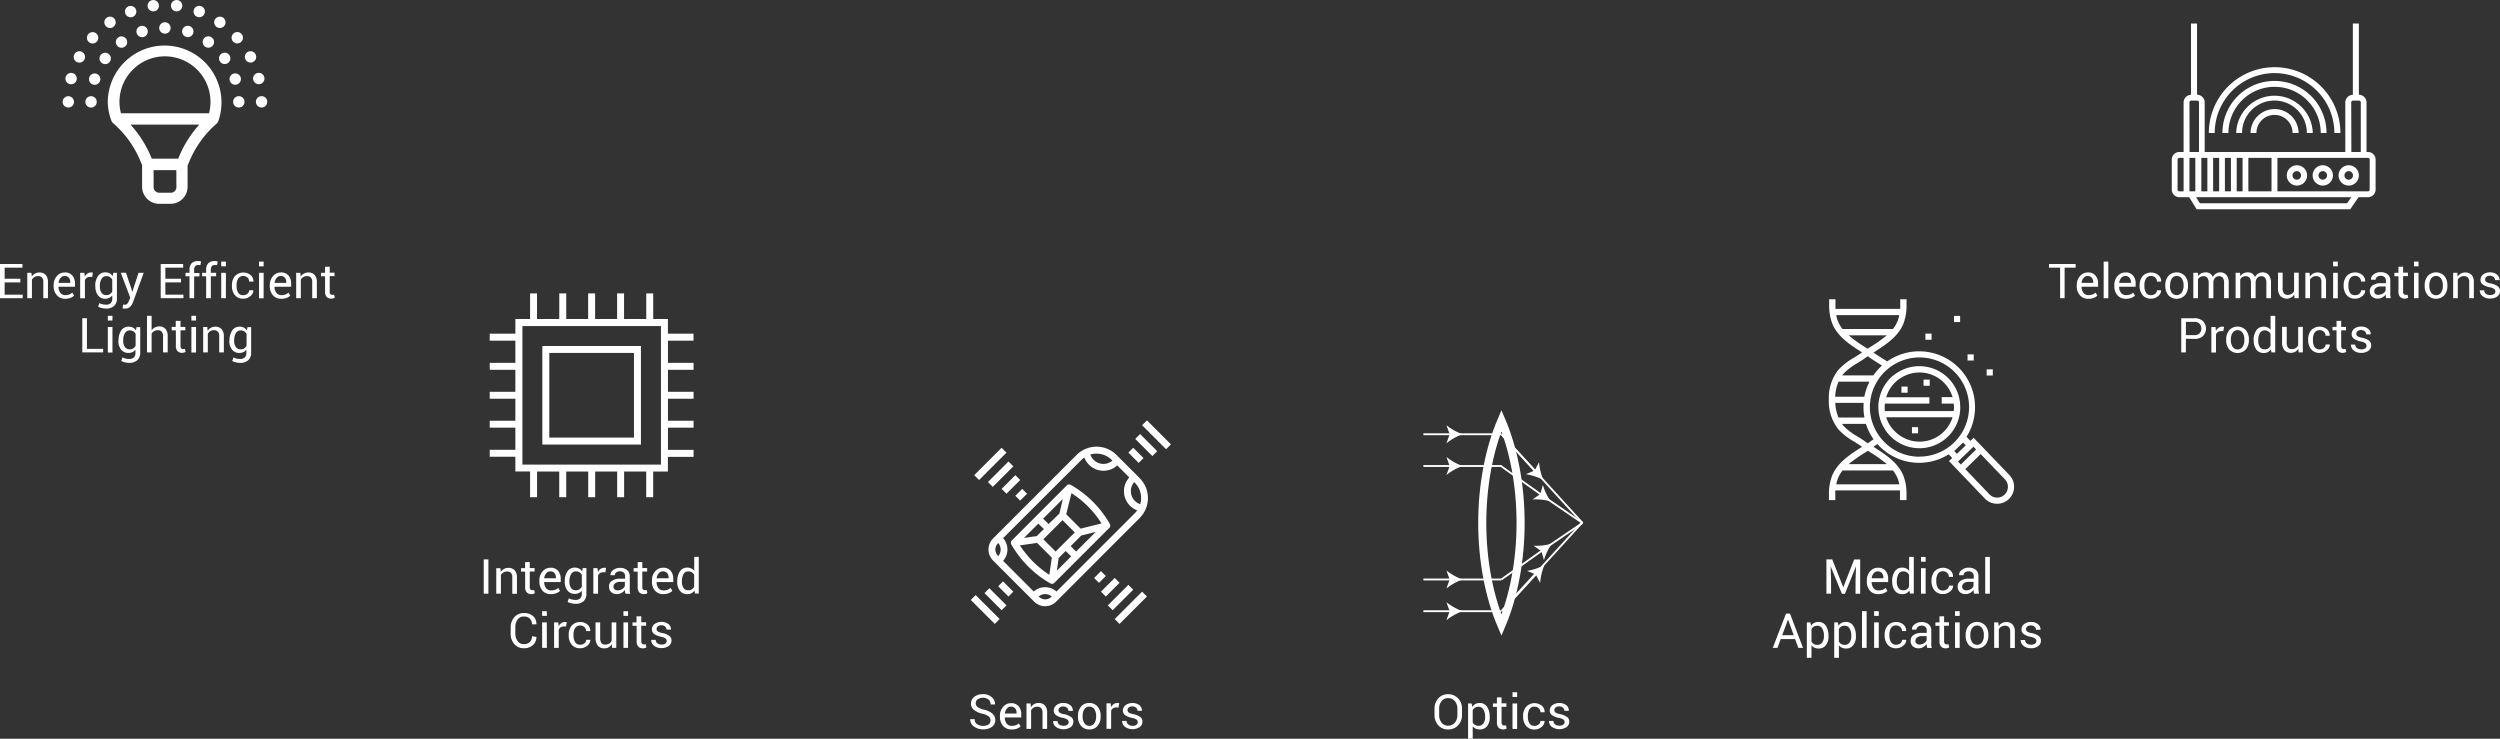 <?xml version="1.0" encoding="UTF-8"?> <svg xmlns="http://www.w3.org/2000/svg" viewBox="0 0 830.05 245.27"><rect x="0" y="0" width="830.05" height="245.27" fill="#333333" stroke="none"/><defs><style>.cls-1{fill:#fff;}.cls-2,.cls-3{fill:none;stroke:#fff;stroke-miterlimit:10;}.cls-2{stroke-width:2.68px;}.cls-3{stroke-width:0.62px;}</style></defs><g id="Layer_2" data-name="Layer 2"><g id="Home_Page" data-name="Home Page"><path class="cls-1" d="M6.75,93.76H1.54v4.07h6V99H0V87.66H7.46v1.21H1.54v3.68H6.75Z"></path><path class="cls-1" d="M10.44,90.58l.11,1.26a3,3,0,0,1,1.06-1,2.76,2.76,0,0,1,1.44-.37,2.73,2.73,0,0,1,2.12.8,3.51,3.51,0,0,1,.75,2.47V99H14.38V93.73a2.25,2.25,0,0,0-.44-1.58,1.73,1.73,0,0,0-1.35-.47,2.1,2.1,0,0,0-1.17.32,2.29,2.29,0,0,0-.82.87V99H9.06V90.58Z"></path><path class="cls-1" d="M21.66,99.2A3.53,3.53,0,0,1,18.86,98a4.4,4.4,0,0,1-1.05-3v-.34a4.32,4.32,0,0,1,1.08-3,3.29,3.29,0,0,1,2.54-1.2,3.21,3.21,0,0,1,2.59,1,4.12,4.12,0,0,1,.87,2.75v1H19.41l0,0a3.33,3.33,0,0,0,.62,2,2,2,0,0,0,1.66.78A3.92,3.92,0,0,0,23,97.77a3.12,3.12,0,0,0,1-.62l.61,1a3.62,3.62,0,0,1-1.2.75A4.77,4.77,0,0,1,21.66,99.2Zm-.23-7.56a1.64,1.64,0,0,0-1.32.65,3,3,0,0,0-.67,1.63v0h3.9v-.2a2.33,2.33,0,0,0-.48-1.51A1.74,1.74,0,0,0,21.43,91.64Z"></path><path class="cls-1" d="M30.62,91.94l-.79,0a1.71,1.71,0,0,0-1,.29,1.8,1.8,0,0,0-.64.81v6H26.62V90.58H28l.15,1.24a3,3,0,0,1,.89-1,2.08,2.08,0,0,1,1.21-.36l.33,0,.26.06Z"></path><path class="cls-1" d="M31.62,95a5.5,5.5,0,0,1,.89-3.29A2.83,2.83,0,0,1,35,90.43a3,3,0,0,1,1.41.32,2.78,2.78,0,0,1,1,.94l.19-1.11h1.22v8.5a3.22,3.22,0,0,1-.94,2.5,3.89,3.89,0,0,1-2.73.87,5.9,5.9,0,0,1-1.32-.17,5.16,5.16,0,0,1-1.24-.45l.39-1.2a3.87,3.87,0,0,0,1,.38,4.58,4.58,0,0,0,1.15.14,2.24,2.24,0,0,0,1.64-.51,2.12,2.12,0,0,0,.51-1.56v-1a2.64,2.64,0,0,1-1,.8A3.1,3.1,0,0,1,35,99.2a2.94,2.94,0,0,1-2.44-1.12,4.59,4.59,0,0,1-.89-3Zm1.54.16a3.53,3.53,0,0,0,.54,2.05,1.86,1.86,0,0,0,1.64.77,2,2,0,0,0,1.16-.32,2.33,2.33,0,0,0,.77-.89V92.85A2.29,2.29,0,0,0,36.5,92a2,2,0,0,0-1.15-.31,1.79,1.79,0,0,0-1.65.92A4.62,4.62,0,0,0,33.16,95Z"></path><path class="cls-1" d="M43.63,95.9,43.91,97h0L46,90.58h1.71l-3.55,9.75a4.45,4.45,0,0,1-.92,1.49,2.12,2.12,0,0,1-1.61.63,3.08,3.08,0,0,1-.48,0l-.45-.08.16-1.22.28,0,.41,0a.94.94,0,0,0,.8-.43,4.78,4.78,0,0,0,.53-1l.36-.89-3.14-8.28h1.72Z"></path><path class="cls-1" d="M60.11,93.76H54.9v4.07h6V99H53.36V87.66h7.46v1.21H54.9v3.68h5.21Z"></path><path class="cls-1" d="M62.92,99V91.72H61.6V90.58h1.32V89.51a2.92,2.92,0,0,1,.71-2.09,2.6,2.6,0,0,1,2-.73,3.27,3.27,0,0,1,.54,0l.59.12L66.55,88l-.34,0a3,3,0,0,0-.42,0,1.21,1.21,0,0,0-1,.41,1.76,1.76,0,0,0-.33,1.16v1.07h1.76v1.14H64.46V99Z"></path><path class="cls-1" d="M68.45,99V91.72H67.12V90.58h1.33V89.51a2.92,2.92,0,0,1,.7-2.09,2.6,2.6,0,0,1,2-.73,3.27,3.27,0,0,1,.54,0l.6.12L72.07,88l-.34,0a2.77,2.77,0,0,0-.42,0,1.21,1.21,0,0,0-1,.41A1.76,1.76,0,0,0,70,89.51v1.07h1.76v1.14H70V99Z"></path><path class="cls-1" d="M75,88.42H73.45V86.85H75ZM75,99H73.45V90.58H75Z"></path><path class="cls-1" d="M80.8,98a2.07,2.07,0,0,0,1.34-.47,1.45,1.45,0,0,0,.59-1.16h1.38v0a2.36,2.36,0,0,1-1,1.95,3.52,3.52,0,0,1-2.35.85A3.42,3.42,0,0,1,78,98a4.65,4.65,0,0,1-1-3v-.32a4.66,4.66,0,0,1,1-3,3.86,3.86,0,0,1,5.24-.33,2.73,2.73,0,0,1,.91,2.15v0H82.73a1.8,1.8,0,0,0-.55-1.32,1.9,1.9,0,0,0-1.38-.54,1.85,1.85,0,0,0-1.73.87,4.05,4.05,0,0,0-.52,2.13V95a4.21,4.21,0,0,0,.51,2.16A1.87,1.87,0,0,0,80.8,98Z"></path><path class="cls-1" d="M87.52,88.42H86V86.85h1.54Zm0,10.62H86V90.58h1.54Z"></path><path class="cls-1" d="M93.39,99.2A3.55,3.55,0,0,1,90.58,98a4.44,4.44,0,0,1-1-3v-.34a4.36,4.36,0,0,1,1.07-3,3.33,3.33,0,0,1,2.55-1.2,3.18,3.18,0,0,1,2.58,1,4.07,4.07,0,0,1,.88,2.75v1H91.13l0,0a3.26,3.26,0,0,0,.62,2,2,2,0,0,0,1.66.78,3.82,3.82,0,0,0,1.37-.22,3.28,3.28,0,0,0,1-.62l.6,1a3.57,3.57,0,0,1-1.19.75A4.84,4.84,0,0,1,93.39,99.2Zm-.23-7.56a1.64,1.64,0,0,0-1.32.65,3.09,3.09,0,0,0-.68,1.63l0,0h3.9v-.2a2.28,2.28,0,0,0-.49-1.51A1.7,1.7,0,0,0,93.16,91.64Z"></path><path class="cls-1" d="M99.72,90.58l.11,1.26a3,3,0,0,1,1.06-1,2.77,2.77,0,0,1,1.45-.37,2.72,2.72,0,0,1,2.11.8,3.51,3.51,0,0,1,.75,2.47V99h-1.54V93.73a2.25,2.25,0,0,0-.44-1.58,1.72,1.72,0,0,0-1.34-.47,2.11,2.11,0,0,0-1.18.32,2.37,2.37,0,0,0-.82.87V99H98.34V90.58Z"></path><path class="cls-1" d="M109.47,88.54v2h1.6v1.14h-1.6v5.14a1.16,1.16,0,0,0,.24.83.93.93,0,0,0,.66.25,1.67,1.67,0,0,0,.29,0l.29-.07.2,1a1.43,1.43,0,0,1-.51.23,2.5,2.5,0,0,1-.66.09,2,2,0,0,1-1.5-.57,2.44,2.44,0,0,1-.55-1.77V91.72h-1.34V90.58h1.34v-2Z"></path><path class="cls-1" d="M28.86,115.83h5.39V117H27.32V105.66h1.54Z"></path><path class="cls-1" d="M37.34,106.42H35.8v-1.57h1.54Zm0,10.62H35.8v-8.46h1.54Z"></path><path class="cls-1" d="M39.37,113a5.57,5.57,0,0,1,.89-3.29,2.85,2.85,0,0,1,2.46-1.25,3.06,3.06,0,0,1,1.42.32,2.83,2.83,0,0,1,1,.94l.19-1.11h1.23v8.5a3.23,3.23,0,0,1-1,2.5,3.89,3.89,0,0,1-2.73.87,5.82,5.82,0,0,1-1.31-.17,5.24,5.24,0,0,1-1.25-.45l.39-1.2a4,4,0,0,0,1,.38,4.66,4.66,0,0,0,1.16.14,2.27,2.27,0,0,0,1.64-.51,2.12,2.12,0,0,0,.51-1.56v-1a2.8,2.8,0,0,1-1,.8,3.13,3.13,0,0,1-1.33.27,3,3,0,0,1-2.45-1.12,4.65,4.65,0,0,1-.89-3Zm1.54.16a3.53,3.53,0,0,0,.54,2.05,1.88,1.88,0,0,0,1.64.77,2,2,0,0,0,1.16-.32,2.35,2.35,0,0,0,.78-.89v-3.89a2.4,2.4,0,0,0-.78-.86,2,2,0,0,0-1.14-.31,1.77,1.77,0,0,0-1.65.92,4.52,4.52,0,0,0-.55,2.37Z"></path><path class="cls-1" d="M50.34,109.72a3,3,0,0,1,1.07-1,2.94,2.94,0,0,1,1.41-.34,2.73,2.73,0,0,1,2.11.81,3.58,3.58,0,0,1,.75,2.5V117H54.14v-5.32a2.3,2.3,0,0,0-.44-1.54,1.69,1.69,0,0,0-1.34-.5,2.25,2.25,0,0,0-1.16.3,2.47,2.47,0,0,0-.86.81V117H48.8V104.85h1.54Z"></path><path class="cls-1" d="M59.93,106.54v2h1.6v1.14h-1.6v5.14a1.16,1.16,0,0,0,.24.83.91.91,0,0,0,.65.25,1.77,1.77,0,0,0,.3,0,1.91,1.91,0,0,0,.28-.07l.21,1a1.52,1.52,0,0,1-.51.23,2.52,2.52,0,0,1-.67.09,2,2,0,0,1-1.49-.57,2.44,2.44,0,0,1-.55-1.77v-5.14H57v-1.14h1.35v-2Z"></path><path class="cls-1" d="M65.09,106.42H63.55v-1.57h1.54Zm0,10.62H63.55v-8.46h1.54Z"></path><path class="cls-1" d="M68.83,108.58l.11,1.26a3.1,3.1,0,0,1,1.06-1,2.79,2.79,0,0,1,1.45-.37,2.75,2.75,0,0,1,2.12.8,3.51,3.51,0,0,1,.75,2.47V117H72.78v-5.31a2.3,2.3,0,0,0-.44-1.58,1.76,1.76,0,0,0-1.35-.47,2.13,2.13,0,0,0-1.18.32,2.27,2.27,0,0,0-.81.87V117H67.46v-8.46Z"></path><path class="cls-1" d="M76.21,113a5.5,5.5,0,0,1,.9-3.29,2.83,2.83,0,0,1,2.46-1.25,3.05,3.05,0,0,1,1.41.32,2.78,2.78,0,0,1,1,.94l.18-1.11h1.23v8.5a3.23,3.23,0,0,1-1,2.5,3.86,3.86,0,0,1-2.72.87,5.83,5.83,0,0,1-1.32-.17,5.16,5.16,0,0,1-1.24-.45l.39-1.2a3.87,3.87,0,0,0,1,.38,4.58,4.58,0,0,0,1.15.14,2.25,2.25,0,0,0,1.64-.51,2.12,2.12,0,0,0,.51-1.56v-1a2.8,2.8,0,0,1-1,.8,3.13,3.13,0,0,1-1.33.27,2.92,2.92,0,0,1-2.44-1.12,4.59,4.59,0,0,1-.9-3Zm1.54.16a3.53,3.53,0,0,0,.54,2.05,1.88,1.88,0,0,0,1.64.77,2,2,0,0,0,1.17-.32,2.33,2.33,0,0,0,.77-.89v-3.89a2.38,2.38,0,0,0-.77-.86,2,2,0,0,0-1.15-.31,1.78,1.78,0,0,0-1.65.92,4.62,4.62,0,0,0-.55,2.37Z"></path><path class="cls-1" d="M689.15,88.87h-3.66V99H684V88.87H680.3V87.66h8.85Z"></path><path class="cls-1" d="M693.34,99.2A3.55,3.55,0,0,1,690.53,98a4.44,4.44,0,0,1-1-3v-.34a4.36,4.36,0,0,1,1.07-3,3.33,3.33,0,0,1,2.55-1.2,3.18,3.18,0,0,1,2.58,1,4.07,4.07,0,0,1,.88,2.75v1h-5.49l0,0a3.33,3.33,0,0,0,.62,2,2,2,0,0,0,1.66.78,3.82,3.82,0,0,0,1.37-.22,3.28,3.28,0,0,0,1-.62l.6,1a3.57,3.57,0,0,1-1.19.75A4.84,4.84,0,0,1,693.34,99.2Zm-.23-7.56a1.64,1.64,0,0,0-1.32.65,3.09,3.09,0,0,0-.68,1.63l0,0H695v-.2a2.28,2.28,0,0,0-.49-1.51A1.7,1.7,0,0,0,693.11,91.64Z"></path><path class="cls-1" d="M700,99h-1.54V86.85H700Z"></path><path class="cls-1" d="M705.83,99.2A3.57,3.57,0,0,1,703,98a4.44,4.44,0,0,1-1-3v-.34a4.32,4.32,0,0,1,1.08-3,3.29,3.29,0,0,1,2.54-1.2,3.18,3.18,0,0,1,2.58,1,4.07,4.07,0,0,1,.88,2.75v1h-5.48l0,0a3.33,3.33,0,0,0,.62,2,2,2,0,0,0,1.66.78,3.82,3.82,0,0,0,1.37-.22,3.06,3.06,0,0,0,1-.62l.61,1a3.73,3.73,0,0,1-1.2.75A4.81,4.81,0,0,1,705.83,99.2Zm-.23-7.56a1.64,1.64,0,0,0-1.32.65,3,3,0,0,0-.67,1.63v0h3.9v-.2a2.33,2.33,0,0,0-.48-1.51A1.74,1.74,0,0,0,705.6,91.64Z"></path><path class="cls-1" d="M714.22,98a2.11,2.11,0,0,0,1.35-.47,1.44,1.44,0,0,0,.58-1.16h1.39v0a2.39,2.39,0,0,1-1,1.95,3.55,3.55,0,0,1-2.36.85A3.42,3.42,0,0,1,711.4,98a4.65,4.65,0,0,1-1-3v-.32a4.61,4.61,0,0,1,1-3,3.86,3.86,0,0,1,5.24-.33,2.73,2.73,0,0,1,.91,2.15l0,0h-1.39a1.8,1.8,0,0,0-.54-1.32,1.91,1.91,0,0,0-1.39-.54,1.87,1.87,0,0,0-1.73.87,4.15,4.15,0,0,0-.52,2.13V95a4.21,4.21,0,0,0,.52,2.16A1.86,1.86,0,0,0,714.22,98Z"></path><path class="cls-1" d="M718.92,94.73a4.69,4.69,0,0,1,1-3.09,3.78,3.78,0,0,1,5.54,0,4.64,4.64,0,0,1,1,3.09v.17a4.63,4.63,0,0,1-1,3.1,3.77,3.77,0,0,1-5.53,0,4.61,4.61,0,0,1-1-3.09Zm1.54.17a4.11,4.11,0,0,0,.56,2.22,2.06,2.06,0,0,0,3.36,0A4,4,0,0,0,725,94.9v-.17a4,4,0,0,0-.57-2.21,1.89,1.89,0,0,0-1.69-.88,1.86,1.86,0,0,0-1.67.88,4.07,4.07,0,0,0-.56,2.21Z"></path><path class="cls-1" d="M729.75,90.58l.11,1.11a2.77,2.77,0,0,1,1-.93,3.17,3.17,0,0,1,1.48-.33,2.64,2.64,0,0,1,1.45.39,2.42,2.42,0,0,1,.91,1.17,3,3,0,0,1,1-1.14,2.79,2.79,0,0,1,1.53-.42,2.53,2.53,0,0,1,2,.88,4.07,4.07,0,0,1,.75,2.67V99h-1.54V94a2.76,2.76,0,0,0-.43-1.77,1.54,1.54,0,0,0-1.28-.52,1.66,1.66,0,0,0-1.28.54,2.46,2.46,0,0,0-.57,1.39V99h-1.55V94a2.73,2.73,0,0,0-.44-1.74,1.52,1.52,0,0,0-1.27-.55,2,2,0,0,0-1.15.29,1.79,1.79,0,0,0-.7.81V99h-1.54V90.58Z"></path><path class="cls-1" d="M743.73,90.58l.11,1.11a2.92,2.92,0,0,1,1-.93,3.19,3.19,0,0,1,1.48-.33,2.62,2.62,0,0,1,1.45.39,2.36,2.36,0,0,1,.91,1.17,3.15,3.15,0,0,1,1.06-1.14,2.74,2.74,0,0,1,1.53-.42,2.53,2.53,0,0,1,2,.88,4.07,4.07,0,0,1,.75,2.67V99h-1.54V94a2.83,2.83,0,0,0-.43-1.77,1.57,1.57,0,0,0-1.28-.52,1.63,1.63,0,0,0-1.28.54,2.4,2.4,0,0,0-.58,1.39V99h-1.54V94a2.8,2.8,0,0,0-.44-1.74,1.53,1.53,0,0,0-1.27-.55,2.06,2.06,0,0,0-1.16.29,1.83,1.83,0,0,0-.69.81V99h-1.54V90.58Z"></path><path class="cls-1" d="M761.71,97.79a2.85,2.85,0,0,1-1,1,3.05,3.05,0,0,1-3.6-.51,4.14,4.14,0,0,1-.77-2.75v-5h1.54v5a3.12,3.12,0,0,0,.4,1.86,1.47,1.47,0,0,0,1.24.51,2.5,2.5,0,0,0,1.35-.33,2.07,2.07,0,0,0,.81-.94v-6.1h1.54V99h-1.38Z"></path><path class="cls-1" d="M766.81,90.58l.11,1.26a3,3,0,0,1,1.06-1,2.77,2.77,0,0,1,1.45-.37,2.72,2.72,0,0,1,2.11.8,3.51,3.51,0,0,1,.75,2.47V99h-1.54V93.73a2.25,2.25,0,0,0-.44-1.58,1.72,1.72,0,0,0-1.34-.47,2.11,2.11,0,0,0-1.18.32,2.37,2.37,0,0,0-.82.87V99h-1.54V90.58Z"></path><path class="cls-1" d="M776.19,88.42h-1.54V86.85h1.54Zm0,10.62h-1.54V90.58h1.54Z"></path><path class="cls-1" d="M782,98a2.07,2.07,0,0,0,1.34-.47,1.45,1.45,0,0,0,.59-1.16h1.38l0,0a2.4,2.4,0,0,1-1,1.95,3.52,3.52,0,0,1-2.35.85,3.42,3.42,0,0,1-2.82-1.2,4.65,4.65,0,0,1-1-3v-.32a4.66,4.66,0,0,1,1-3,3.86,3.86,0,0,1,5.24-.33,2.73,2.73,0,0,1,.91,2.15v0h-1.39a1.8,1.8,0,0,0-.55-1.32,1.88,1.88,0,0,0-1.38-.54,1.85,1.85,0,0,0-1.73.87,4.05,4.05,0,0,0-.52,2.13V95a4.21,4.21,0,0,0,.51,2.16A1.87,1.87,0,0,0,782,98Z"></path><path class="cls-1" d="M792.25,99a5.46,5.46,0,0,1-.12-.68,3.81,3.81,0,0,1,0-.59,3.48,3.48,0,0,1-1.13,1,2.87,2.87,0,0,1-1.48.41,2.76,2.76,0,0,1-2-.68,2.48,2.48,0,0,1-.69-1.86,2.17,2.17,0,0,1,1-1.89,4.56,4.56,0,0,1,2.66-.69h1.68v-.83a1.57,1.57,0,0,0-.46-1.18,1.77,1.77,0,0,0-1.28-.43,1.83,1.83,0,0,0-1.21.38,1.12,1.12,0,0,0-.46.91H787.2l0-.05a2,2,0,0,1,.88-1.69,3.57,3.57,0,0,1,2.37-.76,3.48,3.48,0,0,1,2.31.73,2.58,2.58,0,0,1,.87,2.1v4.07a8.18,8.18,0,0,0,0,.88,4.7,4.7,0,0,0,.17.83Zm-2.56-1.14a2.79,2.79,0,0,0,1.51-.42,2.09,2.09,0,0,0,.88-1V95.12h-1.73a2.25,2.25,0,0,0-1.49.47,1.41,1.41,0,0,0-.56,1.1,1.18,1.18,0,0,0,.35.89A1.52,1.52,0,0,0,789.69,97.9Z"></path><path class="cls-1" d="M797.88,88.54v2h1.6v1.14h-1.6v5.14a1.11,1.11,0,0,0,.25.83.89.89,0,0,0,.65.25,1.67,1.67,0,0,0,.29,0l.29-.07.2,1a1.46,1.46,0,0,1-.5.23,2.63,2.63,0,0,1-.67.09,2,2,0,0,1-1.49-.57,2.44,2.44,0,0,1-.56-1.77V91.72H795V90.58h1.34v-2Z"></path><path class="cls-1" d="M803,88.42H801.5V86.85H803ZM803,99H801.5V90.58H803Z"></path><path class="cls-1" d="M805.05,94.73a4.64,4.64,0,0,1,1-3.09,3.76,3.76,0,0,1,5.53,0,4.64,4.64,0,0,1,1,3.09v.17a4.68,4.68,0,0,1-1,3.1,3.79,3.79,0,0,1-5.54,0,4.61,4.61,0,0,1-1-3.09Zm1.54.17a4,4,0,0,0,.57,2.22,2,2,0,0,0,3.35,0,4,4,0,0,0,.57-2.22v-.17a4,4,0,0,0-.57-2.21,1.88,1.88,0,0,0-1.68-.88,1.84,1.84,0,0,0-1.67.88,4,4,0,0,0-.57,2.21Z"></path><path class="cls-1" d="M815.88,90.58l.11,1.26a3,3,0,0,1,1.06-1,2.79,2.79,0,0,1,1.45-.37,2.72,2.72,0,0,1,2.11.8,3.51,3.51,0,0,1,.75,2.47V99h-1.53V93.73a2.24,2.24,0,0,0-.45-1.58,1.72,1.72,0,0,0-1.34-.47,2.11,2.11,0,0,0-1.18.32,2.37,2.37,0,0,0-.82.87V99H814.5V90.58Z"></path><path class="cls-1" d="M828.51,96.79a1.07,1.07,0,0,0-.38-.84,3.63,3.63,0,0,0-1.47-.57,6.14,6.14,0,0,1-2.32-.91,1.84,1.84,0,0,1-.77-1.56,2.22,2.22,0,0,1,.87-1.76,3.5,3.5,0,0,1,2.28-.72,3.42,3.42,0,0,1,2.35.76A2.22,2.22,0,0,1,829.9,93v0h-1.47a1.35,1.35,0,0,0-.47-1,1.73,1.73,0,0,0-1.23-.44,1.8,1.8,0,0,0-1.22.36,1.14,1.14,0,0,0-.39.86.94.94,0,0,0,.35.79,3.47,3.47,0,0,0,1.43.52,6.19,6.19,0,0,1,2.38.93,1.89,1.89,0,0,1,.78,1.59,2.18,2.18,0,0,1-.91,1.82,3.84,3.84,0,0,1-2.38.69,3.68,3.68,0,0,1-2.54-.82,2.35,2.35,0,0,1-.89-1.91l0,0h1.47a1.4,1.4,0,0,0,.61,1.19,2.36,2.36,0,0,0,1.33.38,2.2,2.2,0,0,0,1.29-.33A1,1,0,0,0,828.51,96.79Z"></path><path class="cls-1" d="M725.76,112.47V117h-1.54V105.66h4.36a4,4,0,0,1,2.82.94,3.54,3.54,0,0,1,0,5,4,4,0,0,1-2.82.92Zm0-1.21h2.82a2.06,2.06,0,0,0,2.29-2.18,2.29,2.29,0,0,0-.57-1.58,2.21,2.21,0,0,0-1.72-.63h-2.82Z"></path><path class="cls-1" d="M738.18,109.94l-.78,0a1.71,1.71,0,0,0-1,.29,1.82,1.82,0,0,0-.65.81v6h-1.54v-8.46h1.38l.15,1.24a3,3,0,0,1,.88-1,2.13,2.13,0,0,1,1.22-.36l.33,0,.26.06Z"></path><path class="cls-1" d="M739.15,112.73a4.64,4.64,0,0,1,1-3.09,3.76,3.76,0,0,1,5.53,0,4.64,4.64,0,0,1,1,3.09v.17a4.68,4.68,0,0,1-1,3.1,3.79,3.79,0,0,1-5.54,0,4.61,4.61,0,0,1-1-3.09Zm1.54.17a4,4,0,0,0,.57,2.22,2,2,0,0,0,3.35,0,4,4,0,0,0,.57-2.22v-.17a4,4,0,0,0-.57-2.21,2,2,0,0,0-3.35,0,4,4,0,0,0-.57,2.21Z"></path><path class="cls-1" d="M748.25,113a5.57,5.57,0,0,1,.88-3.29,2.78,2.78,0,0,1,2.44-1.25,3,3,0,0,1,1.31.27,2.61,2.61,0,0,1,1,.8v-4.65h1.54V117h-1.25l-.18-1a2.92,2.92,0,0,1-1,.9,3.1,3.1,0,0,1-1.4.3,2.89,2.89,0,0,1-2.42-1.12,4.69,4.69,0,0,1-.88-3Zm1.54.16a3.58,3.58,0,0,0,.53,2.05,1.83,1.83,0,0,0,1.62.77,2,2,0,0,0,1.16-.31,2.27,2.27,0,0,0,.76-.88v-3.94a2.2,2.2,0,0,0-.77-.83,2,2,0,0,0-1.13-.31,1.76,1.76,0,0,0-1.64.91,4.74,4.74,0,0,0-.53,2.38Z"></path><path class="cls-1" d="M763.07,115.79a2.85,2.85,0,0,1-1,1,3.05,3.05,0,0,1-3.6-.51,4.14,4.14,0,0,1-.77-2.75v-5h1.54v5a3.12,3.12,0,0,0,.4,1.86,1.47,1.47,0,0,0,1.24.51,2.5,2.5,0,0,0,1.35-.33,2.07,2.07,0,0,0,.81-.94v-6.1h1.54V117h-1.38Z"></path><path class="cls-1" d="M770.23,116a2.11,2.11,0,0,0,1.35-.47,1.44,1.44,0,0,0,.58-1.16h1.38l0,0a2.39,2.39,0,0,1-1,1.95,3.55,3.55,0,0,1-2.36.85,3.42,3.42,0,0,1-2.82-1.2,4.65,4.65,0,0,1-1-3v-.32a4.61,4.61,0,0,1,1-3,3.86,3.86,0,0,1,5.24-.33,2.76,2.76,0,0,1,.91,2.15l0,0h-1.39a1.77,1.77,0,0,0-.55-1.32,2.1,2.1,0,0,0-3.11.33,4.05,4.05,0,0,0-.52,2.13V113a4.11,4.11,0,0,0,.52,2.16A1.86,1.86,0,0,0,770.23,116Z"></path><path class="cls-1" d="M777.32,106.54v2h1.6v1.14h-1.6v5.14a1.16,1.16,0,0,0,.24.83.91.91,0,0,0,.66.25,1.81,1.81,0,0,0,.29,0,1.63,1.63,0,0,0,.28-.07l.21,1a1.52,1.52,0,0,1-.51.23,2.5,2.5,0,0,1-.66.09,2,2,0,0,1-1.5-.57,2.44,2.44,0,0,1-.55-1.77v-5.14h-1.35v-1.14h1.35v-2Z"></path><path class="cls-1" d="M785.73,114.79a1.05,1.05,0,0,0-.39-.84,3.51,3.51,0,0,0-1.46-.57,6.14,6.14,0,0,1-2.32-.91,1.82,1.82,0,0,1-.77-1.56,2.22,2.22,0,0,1,.87-1.76,3.46,3.46,0,0,1,2.28-.72,3.42,3.42,0,0,1,2.35.76,2.22,2.22,0,0,1,.83,1.84v0h-1.47a1.35,1.35,0,0,0-.47-1,1.73,1.73,0,0,0-1.23-.44,1.8,1.8,0,0,0-1.22.36,1.14,1.14,0,0,0-.39.86.94.94,0,0,0,.35.79,3.47,3.47,0,0,0,1.43.52,6.26,6.26,0,0,1,2.38.93,1.89,1.89,0,0,1,.78,1.59,2.18,2.18,0,0,1-.91,1.82,3.84,3.84,0,0,1-2.38.69,3.71,3.71,0,0,1-2.55-.82,2.34,2.34,0,0,1-.88-1.91l0,0H782a1.4,1.4,0,0,0,.61,1.19A2.36,2.36,0,0,0,784,116a2.2,2.2,0,0,0,1.29-.33A1,1,0,0,0,785.73,114.79Z"></path><path class="cls-1" d="M162.16,197.11h-1.55V185.73h1.55Z"></path><path class="cls-1" d="M166.14,188.65l.11,1.26a3.19,3.19,0,0,1,1.06-1,2.82,2.82,0,0,1,1.45-.37,2.75,2.75,0,0,1,2.12.8,3.51,3.51,0,0,1,.75,2.47v5.34h-1.54V191.8a2.3,2.3,0,0,0-.44-1.58,1.76,1.76,0,0,0-1.35-.47,2.16,2.16,0,0,0-1.18.32,2.27,2.27,0,0,0-.81.87v6.17h-1.54v-8.46Z"></path><path class="cls-1" d="M175.89,186.61v2h1.61v1.14h-1.61v5.14a1.16,1.16,0,0,0,.25.83.88.88,0,0,0,.65.24l.3,0a1.15,1.15,0,0,0,.28-.08l.2,1.06a1.37,1.37,0,0,1-.5.23,2.52,2.52,0,0,1-.67.09,2,2,0,0,1-1.49-.57,2.44,2.44,0,0,1-.55-1.77v-5.14H173v-1.14h1.35v-2Z"></path><path class="cls-1" d="M182.9,197.27a3.57,3.57,0,0,1-2.81-1.18,4.44,4.44,0,0,1-1-3.05v-.34a4.36,4.36,0,0,1,1.07-3,3.33,3.33,0,0,1,2.55-1.2,3.18,3.18,0,0,1,2.58,1,4.07,4.07,0,0,1,.88,2.75v1h-5.49l0,0a3.35,3.35,0,0,0,.62,2,2,2,0,0,0,1.66.78,4.06,4.06,0,0,0,1.37-.22,3.06,3.06,0,0,0,1-.62l.6,1a3.57,3.57,0,0,1-1.19.75A4.81,4.81,0,0,1,182.9,197.27Zm-.23-7.56a1.64,1.64,0,0,0-1.32.65,3,3,0,0,0-.67,1.63v0h3.9v-.2a2.38,2.38,0,0,0-.48-1.52A1.76,1.76,0,0,0,182.67,189.71Z"></path><path class="cls-1" d="M187.52,193a5.57,5.57,0,0,1,.89-3.29,2.83,2.83,0,0,1,2.46-1.25,3,3,0,0,1,1.42.32,2.89,2.89,0,0,1,1,.93l.19-1.1h1.22v8.5a3.22,3.22,0,0,1-.94,2.5,3.89,3.89,0,0,1-2.73.87,5.82,5.82,0,0,1-1.31-.17,4.71,4.71,0,0,1-1.25-.46l.39-1.19a4,4,0,0,0,1,.38,5.18,5.18,0,0,0,1.16.14,2.23,2.23,0,0,0,1.63-.51,2.13,2.13,0,0,0,.52-1.56v-1a2.75,2.75,0,0,1-1,.8,3.05,3.05,0,0,1-1.32.27,3,3,0,0,1-2.45-1.13,4.62,4.62,0,0,1-.89-2.94Zm1.54.16a3.53,3.53,0,0,0,.54,2.05,1.87,1.87,0,0,0,1.64.77,2,2,0,0,0,1.16-.32,2.52,2.52,0,0,0,.78-.89v-3.89a2.4,2.4,0,0,0-.78-.86,2,2,0,0,0-1.15-.31,1.77,1.77,0,0,0-1.64.92,4.52,4.52,0,0,0-.55,2.37Z"></path><path class="cls-1" d="M201,190l-.79,0a1.78,1.78,0,0,0-1,.28,1.89,1.89,0,0,0-.64.82v6H197v-8.46h1.37l.15,1.24a3,3,0,0,1,.89-1,2.1,2.1,0,0,1,1.21-.36l.33,0,.26.06Z"></path><path class="cls-1" d="M207.63,197.11c0-.26-.09-.48-.12-.68a3.92,3.92,0,0,1,0-.59,3.55,3.55,0,0,1-1.12,1,2.91,2.91,0,0,1-1.49.41,2.76,2.76,0,0,1-2-.68,2.49,2.49,0,0,1-.7-1.86,2.17,2.17,0,0,1,1-1.89,4.59,4.59,0,0,1,2.67-.69h1.67v-.83a1.53,1.53,0,0,0-.46-1.18,1.77,1.77,0,0,0-1.28-.43,1.8,1.8,0,0,0-1.2.38,1.13,1.13,0,0,0-.47.91h-1.47V191a2.06,2.06,0,0,1,.87-1.69,3.57,3.57,0,0,1,2.37-.76,3.46,3.46,0,0,1,2.31.73,2.59,2.59,0,0,1,.88,2.1v4.07a8.26,8.26,0,0,0,0,.88,4.7,4.7,0,0,0,.17.83ZM205.07,196a2.72,2.72,0,0,0,1.51-.43,2,2,0,0,0,.88-1v-1.37h-1.73a2.25,2.25,0,0,0-1.49.47,1.41,1.41,0,0,0-.56,1.1,1.15,1.15,0,0,0,.36.89A1.49,1.49,0,0,0,205.07,196Z"></path><path class="cls-1" d="M213.26,186.61v2h1.6v1.14h-1.6v5.14a1.11,1.11,0,0,0,.25.83.88.88,0,0,0,.65.24l.29,0a1.23,1.23,0,0,0,.29-.08l.2,1.06a1.37,1.37,0,0,1-.5.23,2.57,2.57,0,0,1-.67.09,2,2,0,0,1-1.49-.57,2.44,2.44,0,0,1-.56-1.77v-5.14h-1.34v-1.14h1.34v-2Z"></path><path class="cls-1" d="M220.27,197.27a3.55,3.55,0,0,1-2.81-1.18,4.44,4.44,0,0,1-1-3.05v-.34a4.36,4.36,0,0,1,1.07-3,3.33,3.33,0,0,1,2.55-1.2,3.18,3.18,0,0,1,2.58,1,4.12,4.12,0,0,1,.88,2.75v1H218l0,0a3.29,3.29,0,0,0,.62,2,2,2,0,0,0,1.66.78,4.06,4.06,0,0,0,1.37-.22,3.28,3.28,0,0,0,1-.62l.6,1a3.57,3.57,0,0,1-1.19.75A4.84,4.84,0,0,1,220.27,197.27Zm-.23-7.56a1.67,1.67,0,0,0-1.33.65A3.13,3.13,0,0,0,218,192l0,0H222v-.2a2.33,2.33,0,0,0-.49-1.52A1.73,1.73,0,0,0,220,189.71Z"></path><path class="cls-1" d="M224.87,193a5.64,5.64,0,0,1,.87-3.29,2.8,2.8,0,0,1,2.44-1.25,3.05,3.05,0,0,1,1.32.27,2.69,2.69,0,0,1,1,.8v-4.65H232v12.19h-1.26l-.18-1a2.8,2.8,0,0,1-1,.9,3.1,3.1,0,0,1-1.4.3,2.89,2.89,0,0,1-2.42-1.12,4.63,4.63,0,0,1-.88-3Zm1.54.16a3.58,3.58,0,0,0,.52,2.05,1.84,1.84,0,0,0,1.63.77,2,2,0,0,0,1.15-.31,2.29,2.29,0,0,0,.77-.88v-3.94a2.28,2.28,0,0,0-.77-.83,2,2,0,0,0-1.14-.31,1.74,1.74,0,0,0-1.63.91,4.74,4.74,0,0,0-.53,2.38Z"></path><path class="cls-1" d="M178.1,211.46l0,0a3.45,3.45,0,0,1-1.13,2.69,4.29,4.29,0,0,1-3.05,1.08,4,4,0,0,1-3.15-1.37,5,5,0,0,1-1.21-3.47v-2a5,5,0,0,1,1.21-3.47,4,4,0,0,1,3.15-1.37,4.45,4.45,0,0,1,3.07,1,3.42,3.42,0,0,1,1.11,2.73l0,0h-1.48a2.55,2.55,0,0,0-.7-1.89,2.71,2.71,0,0,0-2-.69,2.41,2.41,0,0,0-2.06,1,4.21,4.21,0,0,0-.76,2.57v2a4.25,4.25,0,0,0,.76,2.59,2.44,2.44,0,0,0,2.06,1,2.71,2.71,0,0,0,2-.69,2.55,2.55,0,0,0,.7-1.91Z"></path><path class="cls-1" d="M181.57,204.49H180v-1.57h1.54Zm0,10.62H180v-8.46h1.54Z"></path><path class="cls-1" d="M187.94,208l-.79,0a1.78,1.78,0,0,0-1,.28,1.89,1.89,0,0,0-.64.82v6h-1.54v-8.46h1.37l.15,1.24a3,3,0,0,1,.89-1,2.08,2.08,0,0,1,1.21-.36l.33,0,.26.06Z"></path><path class="cls-1" d="M192.71,214.06a2.11,2.11,0,0,0,1.35-.47,1.45,1.45,0,0,0,.58-1.16H196l0,0a2.42,2.42,0,0,1-1,1.95,3.55,3.55,0,0,1-2.36.85,3.42,3.42,0,0,1-2.82-1.2,4.65,4.65,0,0,1-1-3v-.32a4.66,4.66,0,0,1,1-3,3.87,3.87,0,0,1,5.25-.33,2.76,2.76,0,0,1,.91,2.15l0,0h-1.39a1.77,1.77,0,0,0-.55-1.32,2.1,2.1,0,0,0-3.11.33,4.05,4.05,0,0,0-.52,2.13V211a4.11,4.11,0,0,0,.52,2.16A1.86,1.86,0,0,0,192.71,214.06Z"></path><path class="cls-1" d="M203.13,213.86a2.74,2.74,0,0,1-2.47,1.41,2.69,2.69,0,0,1-2.15-.88,4.09,4.09,0,0,1-.78-2.75v-5h1.54v5a3.2,3.2,0,0,0,.4,1.86,1.48,1.48,0,0,0,1.24.51,2.56,2.56,0,0,0,1.36-.33,2.07,2.07,0,0,0,.81-.94v-6.1h1.54v8.46h-1.39Z"></path><path class="cls-1" d="M208.52,204.49H207v-1.57h1.54Zm0,10.62H207v-8.46h1.54Z"></path><path class="cls-1" d="M212.92,204.61v2h1.6v1.14h-1.6v5.14a1.11,1.11,0,0,0,.25.83.88.88,0,0,0,.65.24l.29,0a1.23,1.23,0,0,0,.29-.08l.2,1.06a1.37,1.37,0,0,1-.5.23,2.57,2.57,0,0,1-.67.09,2,2,0,0,1-1.49-.57,2.44,2.44,0,0,1-.56-1.77v-5.14H210v-1.14h1.34v-2Z"></path><path class="cls-1" d="M221.34,212.86A1.05,1.05,0,0,0,221,212a3.63,3.63,0,0,0-1.47-.57,6.16,6.16,0,0,1-2.31-.91,1.83,1.83,0,0,1-.78-1.56,2.21,2.21,0,0,1,.88-1.76,4,4,0,0,1,4.62,0,2.25,2.25,0,0,1,.84,1.85l0,0h-1.47a1.33,1.33,0,0,0-.46-1,1.69,1.69,0,0,0-1.23-.44,1.76,1.76,0,0,0-1.22.36,1.11,1.11,0,0,0-.4.86,1,1,0,0,0,.35.79,3.53,3.53,0,0,0,1.43.52,6.19,6.19,0,0,1,2.38.93,1.9,1.9,0,0,1,.79,1.58,2.18,2.18,0,0,1-.92,1.82,3.75,3.75,0,0,1-2.37.7,3.71,3.71,0,0,1-2.55-.82,2.31,2.31,0,0,1-.88-1.91v0h1.47a1.42,1.42,0,0,0,.61,1.19,2.39,2.39,0,0,0,1.34.38,2.19,2.19,0,0,0,1.28-.33A1,1,0,0,0,221.34,212.86Z"></path><path class="cls-1" d="M608.34,185.73,612,195h0l3.62-9.24h2v11.38h-1.54v-4.5l.16-4.63h0l-3.69,9.14h-1L607.8,188h0l.15,4.61v4.5h-1.54V185.73Z"></path><path class="cls-1" d="M623.64,197.27a3.55,3.55,0,0,1-2.81-1.18,4.44,4.44,0,0,1-1-3.05v-.34a4.36,4.36,0,0,1,1.07-3,3.33,3.33,0,0,1,2.55-1.2,3.18,3.18,0,0,1,2.58,1,4.07,4.07,0,0,1,.88,2.75v1h-5.49l0,0a3.35,3.35,0,0,0,.62,2,2,2,0,0,0,1.66.78,4.06,4.06,0,0,0,1.37-.22,3.06,3.06,0,0,0,1-.62l.6,1a3.57,3.57,0,0,1-1.19.75A4.84,4.84,0,0,1,623.64,197.27Zm-.23-7.56a1.64,1.64,0,0,0-1.32.65,3,3,0,0,0-.67,1.63v0h3.9v-.2a2.33,2.33,0,0,0-.49-1.52A1.73,1.73,0,0,0,623.41,189.71Z"></path><path class="cls-1" d="M628.24,193a5.64,5.64,0,0,1,.87-3.29,2.8,2.8,0,0,1,2.45-1.25,3,3,0,0,1,1.31.27,2.69,2.69,0,0,1,1,.8v-4.65h1.54v12.19h-1.26l-.18-1a2.8,2.8,0,0,1-1,.9,3.1,3.1,0,0,1-1.4.3,2.89,2.89,0,0,1-2.42-1.12,4.63,4.63,0,0,1-.88-3Zm1.54.16a3.58,3.58,0,0,0,.53,2.05,1.82,1.82,0,0,0,1.62.77,2.05,2.05,0,0,0,1.16-.31,2.35,2.35,0,0,0,.76-.88v-3.94a2.28,2.28,0,0,0-.77-.83,2,2,0,0,0-1.13-.31,1.76,1.76,0,0,0-1.64.91,4.74,4.74,0,0,0-.53,2.38Z"></path><path class="cls-1" d="M639.35,186.49h-1.54v-1.57h1.54Zm0,10.62h-1.54v-8.46h1.54Z"></path><path class="cls-1" d="M645.16,196.06a2.07,2.07,0,0,0,1.34-.47,1.46,1.46,0,0,0,.59-1.16h1.38l0,0a2.4,2.4,0,0,1-1,1.95,3.52,3.52,0,0,1-2.35.85,3.42,3.42,0,0,1-2.82-1.2,4.65,4.65,0,0,1-1-3v-.32a4.66,4.66,0,0,1,1-3,3.86,3.86,0,0,1,5.24-.33,2.73,2.73,0,0,1,.91,2.15v0h-1.39a1.8,1.8,0,0,0-.55-1.32,1.88,1.88,0,0,0-1.38-.54,1.85,1.85,0,0,0-1.73.87,4.05,4.05,0,0,0-.52,2.13V193a4.21,4.21,0,0,0,.51,2.16A1.87,1.87,0,0,0,645.16,196.06Z"></path><path class="cls-1" d="M655.41,197.11a5.46,5.46,0,0,1-.12-.68,3.92,3.92,0,0,1,0-.59,3.48,3.48,0,0,1-1.13,1,2.87,2.87,0,0,1-1.48.41,2.8,2.8,0,0,1-2-.68,2.48,2.48,0,0,1-.69-1.86,2.17,2.17,0,0,1,1-1.89,4.56,4.56,0,0,1,2.66-.69h1.68v-.83a1.57,1.57,0,0,0-.46-1.18,1.77,1.77,0,0,0-1.28-.43,1.83,1.83,0,0,0-1.21.38,1.12,1.12,0,0,0-.46.91h-1.47l0-.05a2,2,0,0,1,.88-1.69,3.57,3.57,0,0,1,2.37-.76,3.48,3.48,0,0,1,2.31.73,2.58,2.58,0,0,1,.87,2.1v4.07a8.18,8.18,0,0,0,.05.88,4.7,4.7,0,0,0,.17.83ZM652.85,196a2.72,2.72,0,0,0,1.51-.43,2,2,0,0,0,.88-1v-1.37h-1.73a2.25,2.25,0,0,0-1.49.47,1.41,1.41,0,0,0-.56,1.1,1.18,1.18,0,0,0,.35.89A1.52,1.52,0,0,0,652.85,196Z"></path><path class="cls-1" d="M660.67,197.11h-1.54V184.92h1.54Z"></path><path class="cls-1" d="M596,212.18h-4.76l-1.08,2.93h-1.57l4.4-11.38h1.32l4.33,11.38h-1.57Zm-4.28-1.29h3.82l-1.87-5.18h0Z"></path><path class="cls-1" d="M607.11,211.2a4.68,4.68,0,0,1-.87,3,2.88,2.88,0,0,1-2.41,1.12,3.47,3.47,0,0,1-1.38-.26,2.72,2.72,0,0,1-1-.79v4.14h-1.54V206.65h1.18l.24,1.1a2.77,2.77,0,0,1,1-.93,3,3,0,0,1,1.44-.32,2.8,2.8,0,0,1,2.44,1.24,5.65,5.65,0,0,1,.87,3.3Zm-1.53-.17a4.43,4.43,0,0,0-.57-2.36,1.82,1.82,0,0,0-1.67-.92,2,2,0,0,0-1.13.3,2.23,2.23,0,0,0-.76.82V213a2.23,2.23,0,0,0,.76.82,2.16,2.16,0,0,0,1.15.29,1.88,1.88,0,0,0,1.65-.8,3.46,3.46,0,0,0,.57-2.06Z"></path><path class="cls-1" d="M616.21,211.2a4.63,4.63,0,0,1-.88,3,2.88,2.88,0,0,1-2.41,1.12,3.42,3.42,0,0,1-1.37-.26,2.68,2.68,0,0,1-1-.79v4.14H609V206.65h1.18l.25,1.1a2.69,2.69,0,0,1,1-.93,3,3,0,0,1,1.44-.32,2.81,2.81,0,0,1,2.44,1.24,5.65,5.65,0,0,1,.87,3.3Zm-1.54-.17a4.43,4.43,0,0,0-.57-2.36,1.82,1.82,0,0,0-1.67-.92,2,2,0,0,0-1.13.3,2.31,2.31,0,0,0-.76.82V213a2.31,2.31,0,0,0,.76.82,2.18,2.18,0,0,0,1.15.29,1.91,1.91,0,0,0,1.66-.8,3.53,3.53,0,0,0,.56-2.06Z"></path><path class="cls-1" d="M619.76,215.11h-1.54V202.92h1.54Z"></path><path class="cls-1" d="M623.79,204.49h-1.54v-1.57h1.54Zm0,10.62h-1.54v-8.46h1.54Z"></path><path class="cls-1" d="M629.6,214.06a2.11,2.11,0,0,0,1.35-.47,1.48,1.48,0,0,0,.58-1.16h1.38l0,0a2.4,2.4,0,0,1-1,1.95,3.52,3.52,0,0,1-2.35.85,3.42,3.42,0,0,1-2.82-1.2,4.65,4.65,0,0,1-1-3v-.32a4.66,4.66,0,0,1,1-3,3.86,3.86,0,0,1,5.24-.33,2.69,2.69,0,0,1,.91,2.15v0h-1.39a1.77,1.77,0,0,0-.55-1.32,1.87,1.87,0,0,0-1.38-.54,1.85,1.85,0,0,0-1.73.87,4.05,4.05,0,0,0-.52,2.13V211a4.21,4.21,0,0,0,.51,2.16A1.89,1.89,0,0,0,629.6,214.06Z"></path><path class="cls-1" d="M639.85,215.11c-.05-.26-.09-.48-.12-.68a3.92,3.92,0,0,1-.05-.59,3.55,3.55,0,0,1-1.12,1,2.93,2.93,0,0,1-1.49.41,2.76,2.76,0,0,1-2-.68,2.45,2.45,0,0,1-.7-1.86,2.17,2.17,0,0,1,1-1.89,4.56,4.56,0,0,1,2.66-.69h1.68v-.83a1.53,1.53,0,0,0-.46-1.18,2.1,2.1,0,0,0-2.48,0,1.13,1.13,0,0,0-.47.91H634.8V209a2,2,0,0,1,.87-1.69,3.57,3.57,0,0,1,2.37-.76,3.46,3.46,0,0,1,2.31.73,2.59,2.59,0,0,1,.88,2.1v4.07a8.26,8.26,0,0,0,0,.88,4.7,4.7,0,0,0,.17.83ZM637.29,214a2.72,2.72,0,0,0,1.51-.43,2,2,0,0,0,.88-1v-1.37H638a2.25,2.25,0,0,0-1.49.47,1.41,1.41,0,0,0-.56,1.1,1.18,1.18,0,0,0,.35.89A1.54,1.54,0,0,0,637.29,214Z"></path><path class="cls-1" d="M645.48,204.61v2h1.6v1.14h-1.6v5.14a1.11,1.11,0,0,0,.25.83.88.88,0,0,0,.65.24l.29,0a1.23,1.23,0,0,0,.29-.08l.2,1.06a1.37,1.37,0,0,1-.5.23,2.57,2.57,0,0,1-.67.09,2,2,0,0,1-1.49-.57,2.44,2.44,0,0,1-.56-1.77v-5.14H642.6v-1.14h1.34v-2Z"></path><path class="cls-1" d="M650.65,204.49h-1.54v-1.57h1.54Zm0,10.62h-1.54v-8.46h1.54Z"></path><path class="cls-1" d="M652.65,210.8a4.64,4.64,0,0,1,1-3.09,3.76,3.76,0,0,1,5.53,0,4.64,4.64,0,0,1,1,3.09V211a4.68,4.68,0,0,1-1,3.1,3.79,3.79,0,0,1-5.54,0,4.61,4.61,0,0,1-1-3.09Zm1.54.17a4,4,0,0,0,.57,2.22,2,2,0,0,0,3.35,0,4,4,0,0,0,.57-2.22v-.17a4,4,0,0,0-.57-2.21,2,2,0,0,0-3.35,0,4,4,0,0,0-.57,2.21Z"></path><path class="cls-1" d="M663.48,206.65l.11,1.26a3,3,0,0,1,1.06-1,2.79,2.79,0,0,1,1.45-.37,2.75,2.75,0,0,1,2.12.8,3.51,3.51,0,0,1,.75,2.47v5.34h-1.54V209.8a2.3,2.3,0,0,0-.44-1.58,1.76,1.76,0,0,0-1.35-.47,2.11,2.11,0,0,0-1.18.32,2.27,2.27,0,0,0-.81.87v6.17h-1.54v-8.46Z"></path><path class="cls-1" d="M676.11,212.86a1,1,0,0,0-.38-.84,3.63,3.63,0,0,0-1.47-.57,6.09,6.09,0,0,1-2.31-.91,1.83,1.83,0,0,1-.78-1.56,2.22,2.22,0,0,1,.87-1.76,3.51,3.51,0,0,1,2.29-.72,3.46,3.46,0,0,1,2.34.75,2.24,2.24,0,0,1,.83,1.85v0H676a1.33,1.33,0,0,0-.46-1,1.69,1.69,0,0,0-1.23-.44,1.76,1.76,0,0,0-1.22.36,1.11,1.11,0,0,0-.4.86,1,1,0,0,0,.35.79,3.47,3.47,0,0,0,1.43.52,6.19,6.19,0,0,1,2.38.93,1.89,1.89,0,0,1,.78,1.58,2.17,2.17,0,0,1-.91,1.82,3.76,3.76,0,0,1-2.38.7,3.7,3.7,0,0,1-2.54-.82,2.35,2.35,0,0,1-.89-1.91l0,0h1.47a1.4,1.4,0,0,0,.61,1.19,2.36,2.36,0,0,0,1.33.38,2.2,2.2,0,0,0,1.29-.33A1,1,0,0,0,676.11,212.86Z"></path><path class="cls-1" d="M328.86,239.16a1.68,1.68,0,0,0-.59-1.3,4.81,4.81,0,0,0-2.08-.88,6.86,6.86,0,0,1-2.81-1.27,2.62,2.62,0,0,1-1-2.11,2.76,2.76,0,0,1,1.09-2.22,4.31,4.31,0,0,1,2.83-.9,4.22,4.22,0,0,1,3,1,3,3,0,0,1,1.07,2.37l0,.05h-1.47a2.11,2.11,0,0,0-.66-1.62,3.21,3.21,0,0,0-3.65-.1,1.7,1.7,0,0,0-.62,1.36,1.49,1.49,0,0,0,.67,1.24,6.29,6.29,0,0,0,2.15.87,6.2,6.2,0,0,1,2.74,1.31,2.83,2.83,0,0,1,.93,2.15,2.62,2.62,0,0,1-1.12,2.21,4.79,4.79,0,0,1-2.94.84,5.07,5.07,0,0,1-3-.93,2.79,2.79,0,0,1-1.27-2.47l0,0h1.47a1.91,1.91,0,0,0,.8,1.67,3.36,3.36,0,0,0,2,.57,3.17,3.17,0,0,0,1.85-.49A1.57,1.57,0,0,0,328.86,239.16Z"></path><path class="cls-1" d="M335.86,242.19a3.54,3.54,0,0,1-2.81-1.18,4.4,4.4,0,0,1-1.05-3v-.34a4.33,4.33,0,0,1,1.08-3,3.29,3.29,0,0,1,2.54-1.2,3.24,3.24,0,0,1,2.59,1,4.14,4.14,0,0,1,.87,2.75v1H333.6l0,0a3.4,3.4,0,0,0,.62,2,2,2,0,0,0,1.67.79,3.86,3.86,0,0,0,1.37-.23,3.26,3.26,0,0,0,1-.61l.6,1a3.52,3.52,0,0,1-1.2.75A4.75,4.75,0,0,1,335.86,242.19Zm-.24-7.57a1.69,1.69,0,0,0-1.32.65,3.11,3.11,0,0,0-.67,1.64v0h3.9v-.2a2.37,2.37,0,0,0-.48-1.51A1.74,1.74,0,0,0,335.62,234.62Z"></path><path class="cls-1" d="M342.18,233.57l.11,1.26a3.13,3.13,0,0,1,1.06-1.05,2.92,2.92,0,0,1,1.45-.37,2.78,2.78,0,0,1,2.12.8,3.54,3.54,0,0,1,.75,2.48V242h-1.54v-5.3a2.31,2.31,0,0,0-.44-1.59,1.8,1.8,0,0,0-1.35-.47,2.22,2.22,0,0,0-1.18.32,2.37,2.37,0,0,0-.81.88V242h-1.54v-8.45Z"></path><path class="cls-1" d="M354.82,239.77a1,1,0,0,0-.39-.83,3.63,3.63,0,0,0-1.47-.57,6.33,6.33,0,0,1-2.31-.91,1.85,1.85,0,0,1-.78-1.57,2.19,2.19,0,0,1,.88-1.75,3.46,3.46,0,0,1,2.28-.73,3.51,3.51,0,0,1,2.35.76,2.27,2.27,0,0,1,.83,1.85l0,0h-1.47a1.32,1.32,0,0,0-.46-1,1.69,1.69,0,0,0-1.23-.45,1.76,1.76,0,0,0-1.22.36,1.12,1.12,0,0,0-.4.87,1,1,0,0,0,.35.79,3.86,3.86,0,0,0,1.43.52,6.19,6.19,0,0,1,2.38.93,1.89,1.89,0,0,1,.79,1.58,2.2,2.2,0,0,1-.91,1.82,4.39,4.39,0,0,1-4.93-.12,2.35,2.35,0,0,1-.88-1.92v0h1.47a1.42,1.42,0,0,0,.61,1.19,2.39,2.39,0,0,0,1.34.38,2.11,2.11,0,0,0,1.28-.34A1,1,0,0,0,354.82,239.77Z"></path><path class="cls-1" d="M357.91,237.72a4.64,4.64,0,0,1,1-3.09,3.39,3.39,0,0,1,2.75-1.22,3.46,3.46,0,0,1,2.78,1.21,4.65,4.65,0,0,1,1,3.1v.17a4.61,4.61,0,0,1-1,3.09,3.39,3.39,0,0,1-2.76,1.21,3.45,3.45,0,0,1-2.77-1.21,4.61,4.61,0,0,1-1-3.09Zm1.54.17a4,4,0,0,0,.57,2.21,2,2,0,0,0,3.35,0,4,4,0,0,0,.57-2.21v-.18a4,4,0,0,0-.57-2.2,1.9,1.9,0,0,0-1.69-.89,1.84,1.84,0,0,0-1.66.89,4,4,0,0,0-.57,2.2Z"></path><path class="cls-1" d="M371.36,234.93l-.79-.05a1.78,1.78,0,0,0-1,.29,1.88,1.88,0,0,0-.65.81v6h-1.54v-8.45h1.38l.15,1.23a3,3,0,0,1,.88-1,2.12,2.12,0,0,1,1.22-.37,1.84,1.84,0,0,1,.33,0l.25.06Z"></path><path class="cls-1" d="M377.76,239.77a1.05,1.05,0,0,0-.38-.83,3.63,3.63,0,0,0-1.47-.57,6.31,6.31,0,0,1-2.32-.91,1.86,1.86,0,0,1-.77-1.57,2.2,2.2,0,0,1,.87-1.75,4,4,0,0,1,4.63,0,2.24,2.24,0,0,1,.83,1.85v0h-1.47a1.33,1.33,0,0,0-.47-1,1.69,1.69,0,0,0-1.23-.45,1.8,1.8,0,0,0-1.22.36,1.14,1.14,0,0,0-.39.87,1,1,0,0,0,.35.79,3.79,3.79,0,0,0,1.43.52,6.26,6.26,0,0,1,2.38.93,1.88,1.88,0,0,1,.78,1.58,2.17,2.17,0,0,1-.91,1.82,4.39,4.39,0,0,1-4.93-.12,2.35,2.35,0,0,1-.88-1.92l0,0h1.47a1.4,1.4,0,0,0,.61,1.19A2.36,2.36,0,0,0,376,241a2.13,2.13,0,0,0,1.29-.34A1,1,0,0,0,377.76,239.77Z"></path><path class="cls-1" d="M485.42,237.35a4.85,4.85,0,0,1-1.29,3.46,4.39,4.39,0,0,1-3.36,1.38,4.16,4.16,0,0,1-3.24-1.38,5,5,0,0,1-1.24-3.46v-2a5,5,0,0,1,1.24-3.46,4.14,4.14,0,0,1,3.24-1.39,4.39,4.39,0,0,1,3.36,1.38,4.89,4.89,0,0,1,1.29,3.47Zm-1.54-2a3.85,3.85,0,0,0-.84-2.56,2.81,2.81,0,0,0-2.27-1,2.59,2.59,0,0,0-2.14,1,3.94,3.94,0,0,0-.8,2.56v2a4,4,0,0,0,.8,2.58,2.59,2.59,0,0,0,2.14,1,2.79,2.79,0,0,0,2.27-1,3.85,3.85,0,0,0,.84-2.58Z"></path><path class="cls-1" d="M494.63,238.12a4.68,4.68,0,0,1-.87,2.95,2.93,2.93,0,0,1-2.42,1.12,3.42,3.42,0,0,1-1.37-.26,2.64,2.64,0,0,1-1-.79v4.13h-1.54v-11.7h1.18l.24,1.09a3,3,0,0,1,1-.93,3.12,3.12,0,0,1,1.44-.32,2.81,2.81,0,0,1,2.44,1.25,5.64,5.64,0,0,1,.87,3.29Zm-1.54-.17a4.5,4.5,0,0,0-.56-2.36,1.84,1.84,0,0,0-1.67-.93,2,2,0,0,0-1.13.3,2.18,2.18,0,0,0-.76.83v4.08a2.07,2.07,0,0,0,1.9,1.11,1.9,1.9,0,0,0,1.66-.8,3.49,3.49,0,0,0,.56-2.07Z"></path><path class="cls-1" d="M498.55,231.53v2h1.61v1.14h-1.61v5.13a1.17,1.17,0,0,0,.25.84.88.88,0,0,0,.65.24l.3,0,.28-.08.2,1.06a1.37,1.37,0,0,1-.5.23,2.52,2.52,0,0,1-.67.09,2,2,0,0,1-1.49-.57,2.47,2.47,0,0,1-.56-1.78v-5.13h-1.34v-1.14H497v-2Z"></path><path class="cls-1" d="M503.72,231.41h-1.54v-1.57h1.54Zm0,10.61h-1.54v-8.45h1.54Z"></path><path class="cls-1" d="M509.52,241a2.07,2.07,0,0,0,1.35-.48,1.43,1.43,0,0,0,.58-1.16h1.38l0,0a2.39,2.39,0,0,1-1,2,3.6,3.6,0,0,1-2.36.85A3.4,3.4,0,0,1,506.7,241a4.64,4.64,0,0,1-1-3v-.33a4.6,4.6,0,0,1,1-3,3.83,3.83,0,0,1,5.24-.33,2.71,2.71,0,0,1,.91,2.15l0,0h-1.39a1.79,1.79,0,0,0-.54-1.31,1.92,1.92,0,0,0-1.39-.55,1.86,1.86,0,0,0-1.73.87,4.19,4.19,0,0,0-.52,2.14V238a4.05,4.05,0,0,0,.52,2.15A1.85,1.85,0,0,0,509.52,241Z"></path><path class="cls-1" d="M519.49,239.77a1,1,0,0,0-.39-.83,3.51,3.51,0,0,0-1.46-.57,6.31,6.31,0,0,1-2.32-.91,1.84,1.84,0,0,1-.77-1.57,2.2,2.2,0,0,1,.87-1.75,4,4,0,0,1,4.63,0,2.24,2.24,0,0,1,.83,1.85v0H519.4a1.33,1.33,0,0,0-.47-1,1.69,1.69,0,0,0-1.23-.45,1.8,1.8,0,0,0-1.22.36,1.15,1.15,0,0,0-.4.87,1,1,0,0,0,.36.79,3.79,3.79,0,0,0,1.43.52,6.26,6.26,0,0,1,2.38.93,1.88,1.88,0,0,1,.78,1.58,2.17,2.17,0,0,1-.91,1.82,4.39,4.39,0,0,1-4.93-.12,2.35,2.35,0,0,1-.88-1.92l0,0h1.47a1.38,1.38,0,0,0,.61,1.19,2.36,2.36,0,0,0,1.33.38,2.13,2.13,0,0,0,1.29-.34A1,1,0,0,0,519.49,239.77Z"></path><path class="cls-1" d="M37,40.12s0,0,0,0a1.44,1.44,0,0,0,.2.39l0,0a1.34,1.34,0,0,0,.27.31l0,0a33.74,33.74,0,0,1,9.29,13l.42,1v7.18a5.67,5.67,0,0,0,5.66,5.67h3.78a5.67,5.67,0,0,0,5.66-5.67V55l.42-1a33.82,33.82,0,0,1,9.28-13s0,0,0,0a2.06,2.06,0,0,0,.28-.31s0,0,0,0a1.79,1.79,0,0,0,.2-.39s0,0,0,0a18.88,18.88,0,1,0-36.68-6.3A18.79,18.79,0,0,0,37,40.12Zm21.57,22A1.88,1.88,0,0,1,56.67,64H52.89A1.89,1.89,0,0,1,51,62.14V56.48h7.55Zm.69-9.63-.08.19H50.39l-.07-.19a37.63,37.63,0,0,0-7-11.13H66.18A37.4,37.4,0,0,0,59.24,52.51ZM44.67,22.6a15,15,0,0,1,11.74-3.8,15.12,15.12,0,0,1,13,18.8H40.16a15,15,0,0,1,4.51-15Z"></path><path class="cls-1" d="M54.76,7.39a1.89,1.89,0,1,0,1.89,1.89A1.9,1.9,0,0,0,54.76,7.39Z"></path><circle class="cls-1" cx="22.68" cy="33.82" r="1.89"></circle><circle class="cls-1" cx="30.23" cy="33.82" r="1.89"></circle><circle class="cls-1" cx="31.43" cy="26.27" r="1.89"></circle><circle class="cls-1" cx="23.61" cy="26.09" r="1.89"></circle><circle class="cls-1" cx="34.92" cy="19.4" r="1.89"></circle><circle class="cls-1" cx="26.35" cy="18.91" r="1.89"></circle><circle class="cls-1" cx="30.75" cy="12.55" r="1.89"></circle><circle class="cls-1" cx="40.34" cy="13.97" r="1.89"></circle><circle class="cls-1" cx="47.18" cy="10.46" r="1.89"></circle><circle class="cls-1" cx="43.38" cy="3.85" r="1.89"></circle><circle class="cls-1" cx="50.89" cy="1.9" r="1.89"></circle><circle class="cls-1" cx="86.85" cy="33.81" r="1.89"></circle><circle class="cls-1" cx="79.29" cy="33.81" r="1.89"></circle><circle class="cls-1" cx="78.1" cy="26.25" r="1.89"></circle><circle class="cls-1" cx="85.92" cy="26.07" r="1.89"></circle><circle class="cls-1" cx="74.61" cy="19.38" r="1.89"></circle><circle class="cls-1" cx="83.18" cy="18.89" r="1.89"></circle><circle class="cls-1" cx="78.78" cy="12.53" r="1.89"></circle><circle class="cls-1" cx="69.18" cy="13.95" r="1.89"></circle><circle class="cls-1" cx="62.35" cy="10.45" r="1.89"></circle><circle class="cls-1" cx="66.15" cy="3.83" r="1.89"></circle><circle class="cls-1" cx="58.64" cy="1.89" r="1.89"></circle><circle class="cls-1" cx="36.53" cy="7.41" r="1.89"></circle><circle class="cls-1" cx="73" cy="7.41" r="1.89"></circle><path class="cls-1" d="M230.26,113.1v-2.31h-8.5v-4.88h-4.88v-8.5h-2.31v8.5H207.2v-8.5h-2.31v8.5h-7.3v-8.5h-2.31v8.5H188v-8.5h-2.31v8.5H178.3v-8.5H176v8.5h-4.88v4.88H162.6v2.31h8.51v7.37H162.6v2.31h8.51v7.3H162.6v2.31h8.51v7.3H162.6V142h8.51v7.34H162.6v2.31h8.51v4.88H176v8.54h2.31v-8.51h7.37v8.51H188v-8.51h7.3v8.51h2.31v-8.51h7.3v8.51h2.31v-8.51h7.34v8.51h2.31v-8.51h4.88v-4.88h8.53v-2.31h-8.5V142h8.5v-2.31h-8.5v-7.3h8.5v-2.31h-8.5v-7.3h8.5v-2.31h-8.5V113.1Zm-10.81,41.16h-46v-46h46Z"></path><path class="cls-1" d="M212.8,114.88H180.07V147.6H212.8Zm-2.31,30.41H182.38V117.18h28.11Z"></path><path class="cls-1" d="M328.2,182.46a5.11,5.11,0,0,0,1.51,3.64l13.66,13.67a5.15,5.15,0,0,0,7.28,0L378.39,172a9.38,9.38,0,0,0,0-13.26h0l-7.69-7.69a9.37,9.37,0,0,0-13.25,0h0l-27.74,27.74A5.15,5.15,0,0,0,328.2,182.46ZM345,198.16l-.12-.12a3.34,3.34,0,0,1,4.31,0l-.12.12A2.89,2.89,0,0,1,345,198.16Zm33.88-32.76a7.16,7.16,0,0,1-.3,2,4.56,4.56,0,0,1-3.11-4.32,4.48,4.48,0,0,1,1.11-3l.23.23A7,7,0,0,1,378.86,165.4Zm-9.76-12.71.22.23a4.5,4.5,0,0,1-3,1.11,4.57,4.57,0,0,1-4.32-3.12A7.13,7.13,0,0,1,369.1,152.69Zm-10.05,0a6.46,6.46,0,0,1,.95-.78,6.8,6.8,0,0,0,10.93,2.62l4,4a6.69,6.69,0,0,0-1.77,4.58,6.81,6.81,0,0,0,4.39,6.35,7.15,7.15,0,0,1-.79.94l-26,26a5.68,5.68,0,0,0-7.56,0l-10.17-10.18a5.67,5.67,0,0,0,0-7.55Zm-27.74,27.74.13-.12a3.37,3.37,0,0,1,0,4.31l-.13-.12A2.89,2.89,0,0,1,331.31,180.43Z"></path><path class="cls-1" d="M348.72,193.69a1.11,1.11,0,0,0,1.36-.19h0l18.2-18.2h0a1.07,1.07,0,0,0,.2-1.36A34.78,34.78,0,0,0,355.54,161a1.06,1.06,0,0,0-1.36.19h0L336,179.38h0a1.09,1.09,0,0,0-.23.29,1.16,1.16,0,0,0,0,1.07A34.78,34.78,0,0,0,348.72,193.69Zm-10.08-12.62,5.69-.81,4.89,4.88-.82,5.7A32.59,32.59,0,0,1,338.64,181.07Zm12.85,4.2,2.35-2.34,1.8,1.81-4.74,4.74Zm4-3.94L359,177.8l4.81-1.2-6.53,6.53Zm-5,1.8-4.08-4.08,6.36-6.35,4.08,4.08Zm1.26-12.63L348.15,174l-1.81-1.8,6.54-6.53Zm-5.14,5.14L344.2,178l-4.21.6,4.75-4.75Zm19.18-1.87-7,1.75L354,170.74l1.75-7A32.52,32.52,0,0,1,365.72,173.77Z"></path><rect class="cls-1" x="332.79" y="193.13" width="2.28" height="4.83" transform="translate(-40.47 293.4) rotate(-45)"></rect><rect class="cls-1" x="329.38" y="194.94" width="2.28" height="8.04" transform="translate(-43.88 291.98) rotate(-45)"></rect><rect class="cls-1" x="325.97" y="196.74" width="2.28" height="11.26" transform="translate(-47.29 290.57) rotate(-45)"></rect><rect class="cls-1" x="376.02" y="148.77" width="2.28" height="4.83" transform="translate(3.56 310.97) rotate(-45)"></rect><rect class="cls-1" x="379.43" y="143.75" width="2.28" height="8.04" transform="translate(6.98 312.38) rotate(-45)"></rect><rect class="cls-1" x="382.84" y="138.73" width="2.28" height="11.26" transform="translate(10.39 313.8) rotate(-45)"></rect><rect class="cls-1" x="363.6" y="190.43" width="3.22" height="2.28" transform="translate(-28.49 314.35) rotate(-45)"></rect><rect class="cls-1" x="365.41" y="193.84" width="6.44" height="2.28" transform="translate(-29.9 317.76) rotate(-45)"></rect><rect class="cls-1" x="367.21" y="197.25" width="9.65" height="2.28" transform="translate(-31.32 321.18) rotate(-45)"></rect><rect class="cls-1" x="369.02" y="200.66" width="12.87" height="2.28" transform="translate(-32.73 324.59) rotate(-45)"></rect><rect class="cls-1" x="337.44" y="163.13" width="3.22" height="2.28" transform="translate(-16.85 287.86) rotate(-45)"></rect><rect class="cls-1" x="332.42" y="159.71" width="6.44" height="2.28" transform="translate(-15.43 284.44) rotate(-45)"></rect><rect class="cls-1" x="327.4" y="156.3" width="9.65" height="2.28" transform="translate(-14.02 281.03) rotate(-45)"></rect><rect class="cls-1" x="322.38" y="152.89" width="12.87" height="2.28" transform="translate(-12.61 277.62) rotate(-45)"></rect><path class="cls-2" d="M498.51,139.62c4.07,9.55,6.36,21.52,6.36,34s-2.29,24.45-6.36,34c-4.08-9.56-6.37-21.53-6.37-34S494.43,149.17,498.51,139.62Z"></path><line class="cls-3" x1="472.59" y1="144.18" x2="481.81" y2="144.18"></line><path class="cls-1" d="M485.58,144.18a19.07,19.07,0,0,0-5.34,3l1.08-3-1.08-3A18.8,18.8,0,0,0,485.58,144.18Z"></path><line class="cls-3" x1="484.64" y1="144.18" x2="498.55" y2="144.18"></line><line class="cls-3" x1="472.59" y1="154.72" x2="481.81" y2="154.72"></line><path class="cls-1" d="M485.58,154.72a19,19,0,0,0-5.34,3l1.08-3-1.08-3A19,19,0,0,0,485.58,154.72Z"></path><line class="cls-3" x1="484.64" y1="154.72" x2="498.55" y2="154.72"></line><line class="cls-3" x1="498.19" y1="154.63" x2="511.83" y2="164.31"></line><path class="cls-1" d="M514.9,166.49a18.88,18.88,0,0,0-6.07-.67l2.59-1.8.84-3A19.13,19.13,0,0,0,514.9,166.49Z"></path><line class="cls-3" x1="513.7" y1="165.63" x2="525.4" y2="173.63"></line><line class="cls-3" x1="498.73" y1="144.46" x2="509.87" y2="156.59"></line><path class="cls-1" d="M512.43,159.37a18.76,18.76,0,0,0-5.81-1.93l2.92-1.22,1.46-2.8A18.94,18.94,0,0,0,512.43,159.37Z"></path><line class="cls-3" x1="498.55" y1="144.18" x2="525.4" y2="173.63"></line><line class="cls-3" x1="498.54" y1="192.35" x2="512.18" y2="182.67"></line><path class="cls-1" d="M515.26,180.49a18.87,18.87,0,0,0-2.64,5.51l-.84-3-2.6-1.81A18.65,18.65,0,0,0,515.26,180.49Z"></path><line class="cls-3" x1="514.05" y1="181.34" x2="525.4" y2="173.63"></line><line class="cls-3" x1="499.09" y1="202.52" x2="510.23" y2="190.39"></line><path class="cls-1" d="M512.78,187.61a19.14,19.14,0,0,0-1.42,5.95l-1.46-2.81L507,189.53A18.59,18.59,0,0,0,512.78,187.61Z"></path><line class="cls-3" x1="498.6" y1="202.79" x2="525.45" y2="173.35"></line><line class="cls-3" x1="472.59" y1="192.4" x2="481.81" y2="192.4"></line><path class="cls-1" d="M485.58,192.4a19,19,0,0,0-5.34,3l1.08-3-1.08-3A19,19,0,0,0,485.58,192.4Z"></path><line class="cls-3" x1="484.64" y1="192.4" x2="498.55" y2="192.4"></line><line class="cls-3" x1="472.59" y1="202.93" x2="481.81" y2="202.93"></line><path class="cls-1" d="M485.58,202.93a19,19,0,0,0-5.34,3l1.08-3-1.08-3A19,19,0,0,0,485.58,202.93Z"></path><line class="cls-3" x1="484.64" y1="202.93" x2="498.55" y2="202.93"></line><rect class="cls-1" x="659.61" y="122.63" width="2.04" height="2.04"></rect><rect class="cls-1" x="648.76" y="104.89" width="2.04" height="2.04"></rect><rect class="cls-1" x="653.27" y="117.66" width="2.04" height="2.04"></rect><rect class="cls-1" x="639.28" y="110.77" width="2.04" height="2.04"></rect><path class="cls-1" d="M650.83,135.17a13.56,13.56,0,0,0-20.47-11.7,13.92,13.92,0,0,0-1.68,1.16h-.07l0,0a14,14,0,0,0-2,2.06,13.65,13.65,0,0,0-2.49,5,12.7,12.7,0,0,0-.47,3.49,13.68,13.68,0,0,0,.46,3.46,12.65,12.65,0,0,0,.74,2.09,13.58,13.58,0,0,0,26-5.55Zm-21.36-8.45.25-.22c.25-.22.51-.42.77-.61s.63-.43,1-.63a11.46,11.46,0,0,1,16.8,6.59h-3.6V134h4c0,.4.07.81.07,1.22a10.69,10.69,0,0,1-.08,1.27H625.83a10.69,10.69,0,0,1-.08-1.27,9.87,9.87,0,0,1,.07-1.22H640.6v-2.1H626.24l.06-.17A11.51,11.51,0,0,1,629.47,126.72Zm-1.64,15a11.87,11.87,0,0,1-.64-1,11.07,11.07,0,0,1-.9-2.09,1,1,0,0,0,0-.1h22a11.48,11.48,0,0,1-19,4.83A13,13,0,0,1,627.83,141.75Z"></path><path class="cls-1" d="M667.15,157.71l-11.87-12.35-1.09,1-1.27-1.32A18.54,18.54,0,0,0,626.58,120c-.63-.42-1.27-.82-1.9-1.21-.83-.51-1.61-1-2.33-1.52l-.31-.22.19-.12c3.83-2.46,8.18-5.24,9.84-9.74a16.59,16.59,0,0,0,.94-5.53V99.37h-2.09v2.26c0,.32,0,.62,0,.92H609.41c0-.29,0-.58,0-.89V99.37h-2.09v2.32a16.85,16.85,0,0,0,.94,5.5c1.67,4.49,6,7.28,9.84,9.73l0,0,0,0a.57.57,0,0,1,.13.08l-.31.22c-.72.52-1.5,1-2.33,1.52a21.18,21.18,0,0,0-5.12,3.95,14.86,14.86,0,0,0-3.27,9.59v.8a14.85,14.85,0,0,0,3.27,9.58,21,21,0,0,0,5.12,3.95c.82.52,1.61,1,2.33,1.52l.31.22-.19.13c-3.84,2.45-8.18,5.24-9.85,9.74a17.05,17.05,0,0,0-.94,5.52v2.29h2.1v-2.26c0-.33,0-.64,0-.94h21.48c0,.3,0,.6,0,.92v2.28H633v-2.32h0v-.09h0a16.91,16.91,0,0,0-.93-5.4c-1.67-4.5-6-7.28-9.84-9.74a1.37,1.37,0,0,1-.2-.13l.31-.22c.33-.24.68-.47,1-.7a18.5,18.5,0,0,0,23.67,3.42l1.18,1.22-1.1,1L659,165.52a5.59,5.59,0,0,0,4.07,1.74h0a5.64,5.64,0,0,0,4.08-9.55Zm-57-51.25a12.42,12.42,0,0,1-.5-1.82h20.94a12.09,12.09,0,0,1-.5,1.82,10.27,10.27,0,0,1-1.6,2.78H611.76A10.12,10.12,0,0,1,610.17,106.46Zm3.61,4.87h12.71a46.46,46.46,0,0,1-5.39,3.82l-1,.62-1-.62A46.18,46.18,0,0,1,613.78,111.33Zm-1.71,12.78a19.56,19.56,0,0,1,4.64-3.54c.81-.51,1.66-1,2.44-1.6.32-.23.65-.46,1-.68l1,.68c.78.56,1.63,1.09,2.45,1.6l1.28.8a18.94,18.94,0,0,0-2.87,3.26H611.67C611.8,124.45,611.93,124.27,612.07,124.11Zm-1.63,2.61h10.29a18.67,18.67,0,0,0-1.71,5h-9.69A14.08,14.08,0,0,1,610.44,126.72Zm0,11.91a14.23,14.23,0,0,1-1.07-4.86h9.42c0,.46-.06.93-.06,1.4a18.79,18.79,0,0,0,.33,3.46ZM630.11,159a12.16,12.16,0,0,1,.5,1.8H609.67a10.66,10.66,0,0,1,.5-1.79,10.06,10.06,0,0,1,1.61-2.81h16.71A10.18,10.18,0,0,1,630.11,159Zm-3.65-4.9H613.81a46.08,46.08,0,0,1,5.37-3.8l1-.62,1,.62A47.17,47.17,0,0,1,626.46,154.09Zm-5.33-7.61-1,.69-1-.69c-.78-.56-1.63-1.08-2.45-1.6a19.73,19.73,0,0,1-4.63-3.53c-.17-.2-.33-.42-.48-.63h7.95a18.56,18.56,0,0,0,2.54,5.12C621.76,146.05,621.43,146.26,621.13,146.48Zm16.11,5.15a16.41,16.41,0,0,1-12-5.29,17.49,17.49,0,0,1-1.33-1.63,16.67,16.67,0,0,1-2.09-4,14.76,14.76,0,0,1-.61-2.09,16.45,16.45,0,0,1-.37-3.46c0-.47,0-.94.07-1.4a15.94,15.94,0,0,1,.31-2.09,16.24,16.24,0,0,1,2-5,17.85,17.85,0,0,1,1.47-2.09,16.59,16.59,0,0,1,2-2,15.57,15.57,0,0,1,1.74-1.28,16.27,16.27,0,0,1,8.88-2.63,16.46,16.46,0,1,1,0,32.92Zm11.61-1.9,2.93-2.81.9.93-2.94,2.82Zm1.25,3.5,5.12-4.91.89.91-5.09,5Zm15.43,11a3.54,3.54,0,0,1-5-.11l-8-8.37,5.09-5,8.08,8.42a3.56,3.56,0,0,1-.11,5Z"></path><rect class="cls-1" x="634.81" y="141.83" width="2.04" height="2.04"></rect><rect class="cls-1" x="638.66" y="126.04" width="2.04" height="2.04"></rect><polygon class="cls-1" points="633.36 130.39 633.36 128.35 632.58 128.35 631.32 128.35 631.32 130.39 632.94 130.39 633.36 130.39"></polygon><path class="cls-1" d="M786.21,50.46h-.48V34a2.54,2.54,0,0,0-2.54-2.54V7.82h-2V31.48A2.55,2.55,0,0,0,778.69,34V50.46H732V34a2.54,2.54,0,0,0-2.54-2.54V7.82h-2V31.48A2.54,2.54,0,0,0,725,34V50.46h-1.37A2.54,2.54,0,0,0,721.07,53v9.93a2.55,2.55,0,0,0,2.54,2.55h3.24l2.48,4h51l2.74-4h3.14a2.55,2.55,0,0,0,2.54-2.55V53A2.54,2.54,0,0,0,786.21,50.46ZM780.65,34a.59.59,0,0,1,.59-.59h2a.6.6,0,0,1,.59.59V50.46h-3.13ZM746.5,63.52V52.42h7.69v11.1Zm-17.61-11.1v11.1h-1.95V52.42Zm2,0h2v11.1h-2Zm3.91,0h2v11.1h-2Zm3.91,0h2v11.1h-2Zm3.92,0h1.95v11.1h-1.95ZM726.94,34a.59.59,0,0,1,.58-.59h2a.6.6,0,0,1,.59.59V50.46h-3.13ZM723,62.93V53a.59.59,0,0,1,.59-.58H725v11.1h-1.37A.59.59,0,0,1,723,62.93Zm56.29,4.55h-48.9l-1.25-2h51.53Zm7.49-4.55a.59.59,0,0,1-.59.59H756.15V52.42h30.06a.59.59,0,0,1,.59.58Z"></path><path class="cls-1" d="M762.6,54.87A3.37,3.37,0,1,0,766,58.24,3.37,3.37,0,0,0,762.6,54.87Zm0,4.79A1.42,1.42,0,1,1,764,58.24,1.42,1.42,0,0,1,762.6,59.66Z"></path><path class="cls-1" d="M771.21,54.87a3.37,3.37,0,1,0,3.37,3.37A3.37,3.37,0,0,0,771.21,54.87Zm0,4.79a1.42,1.42,0,1,1,1.42-1.42A1.43,1.43,0,0,1,771.21,59.66Z"></path><path class="cls-1" d="M779.82,54.87a3.37,3.37,0,1,0,3.37,3.37A3.37,3.37,0,0,0,779.82,54.87Zm0,4.79a1.42,1.42,0,1,1,1.42-1.42A1.43,1.43,0,0,1,779.82,59.66Z"></path><path class="cls-1" d="M767.89,44.15a12.72,12.72,0,0,0-25.43,0h1.95a10.76,10.76,0,1,1,21.52,0Z"></path><path class="cls-1" d="M755.17,36.21a8,8,0,0,0-7.94,7.94h1.95a6,6,0,0,1,12,0h2A8,8,0,0,0,755.17,36.21Z"></path><path class="cls-1" d="M772.45,44.15a17.28,17.28,0,0,0-34.56,0h2a15.32,15.32,0,0,1,30.64,0Z"></path><path class="cls-1" d="M755.17,24.27a19.91,19.91,0,0,1,19.89,19.88h2a21.84,21.84,0,0,0-43.68,0h1.95A19.91,19.91,0,0,1,755.17,24.27Z"></path></g></g></svg> 